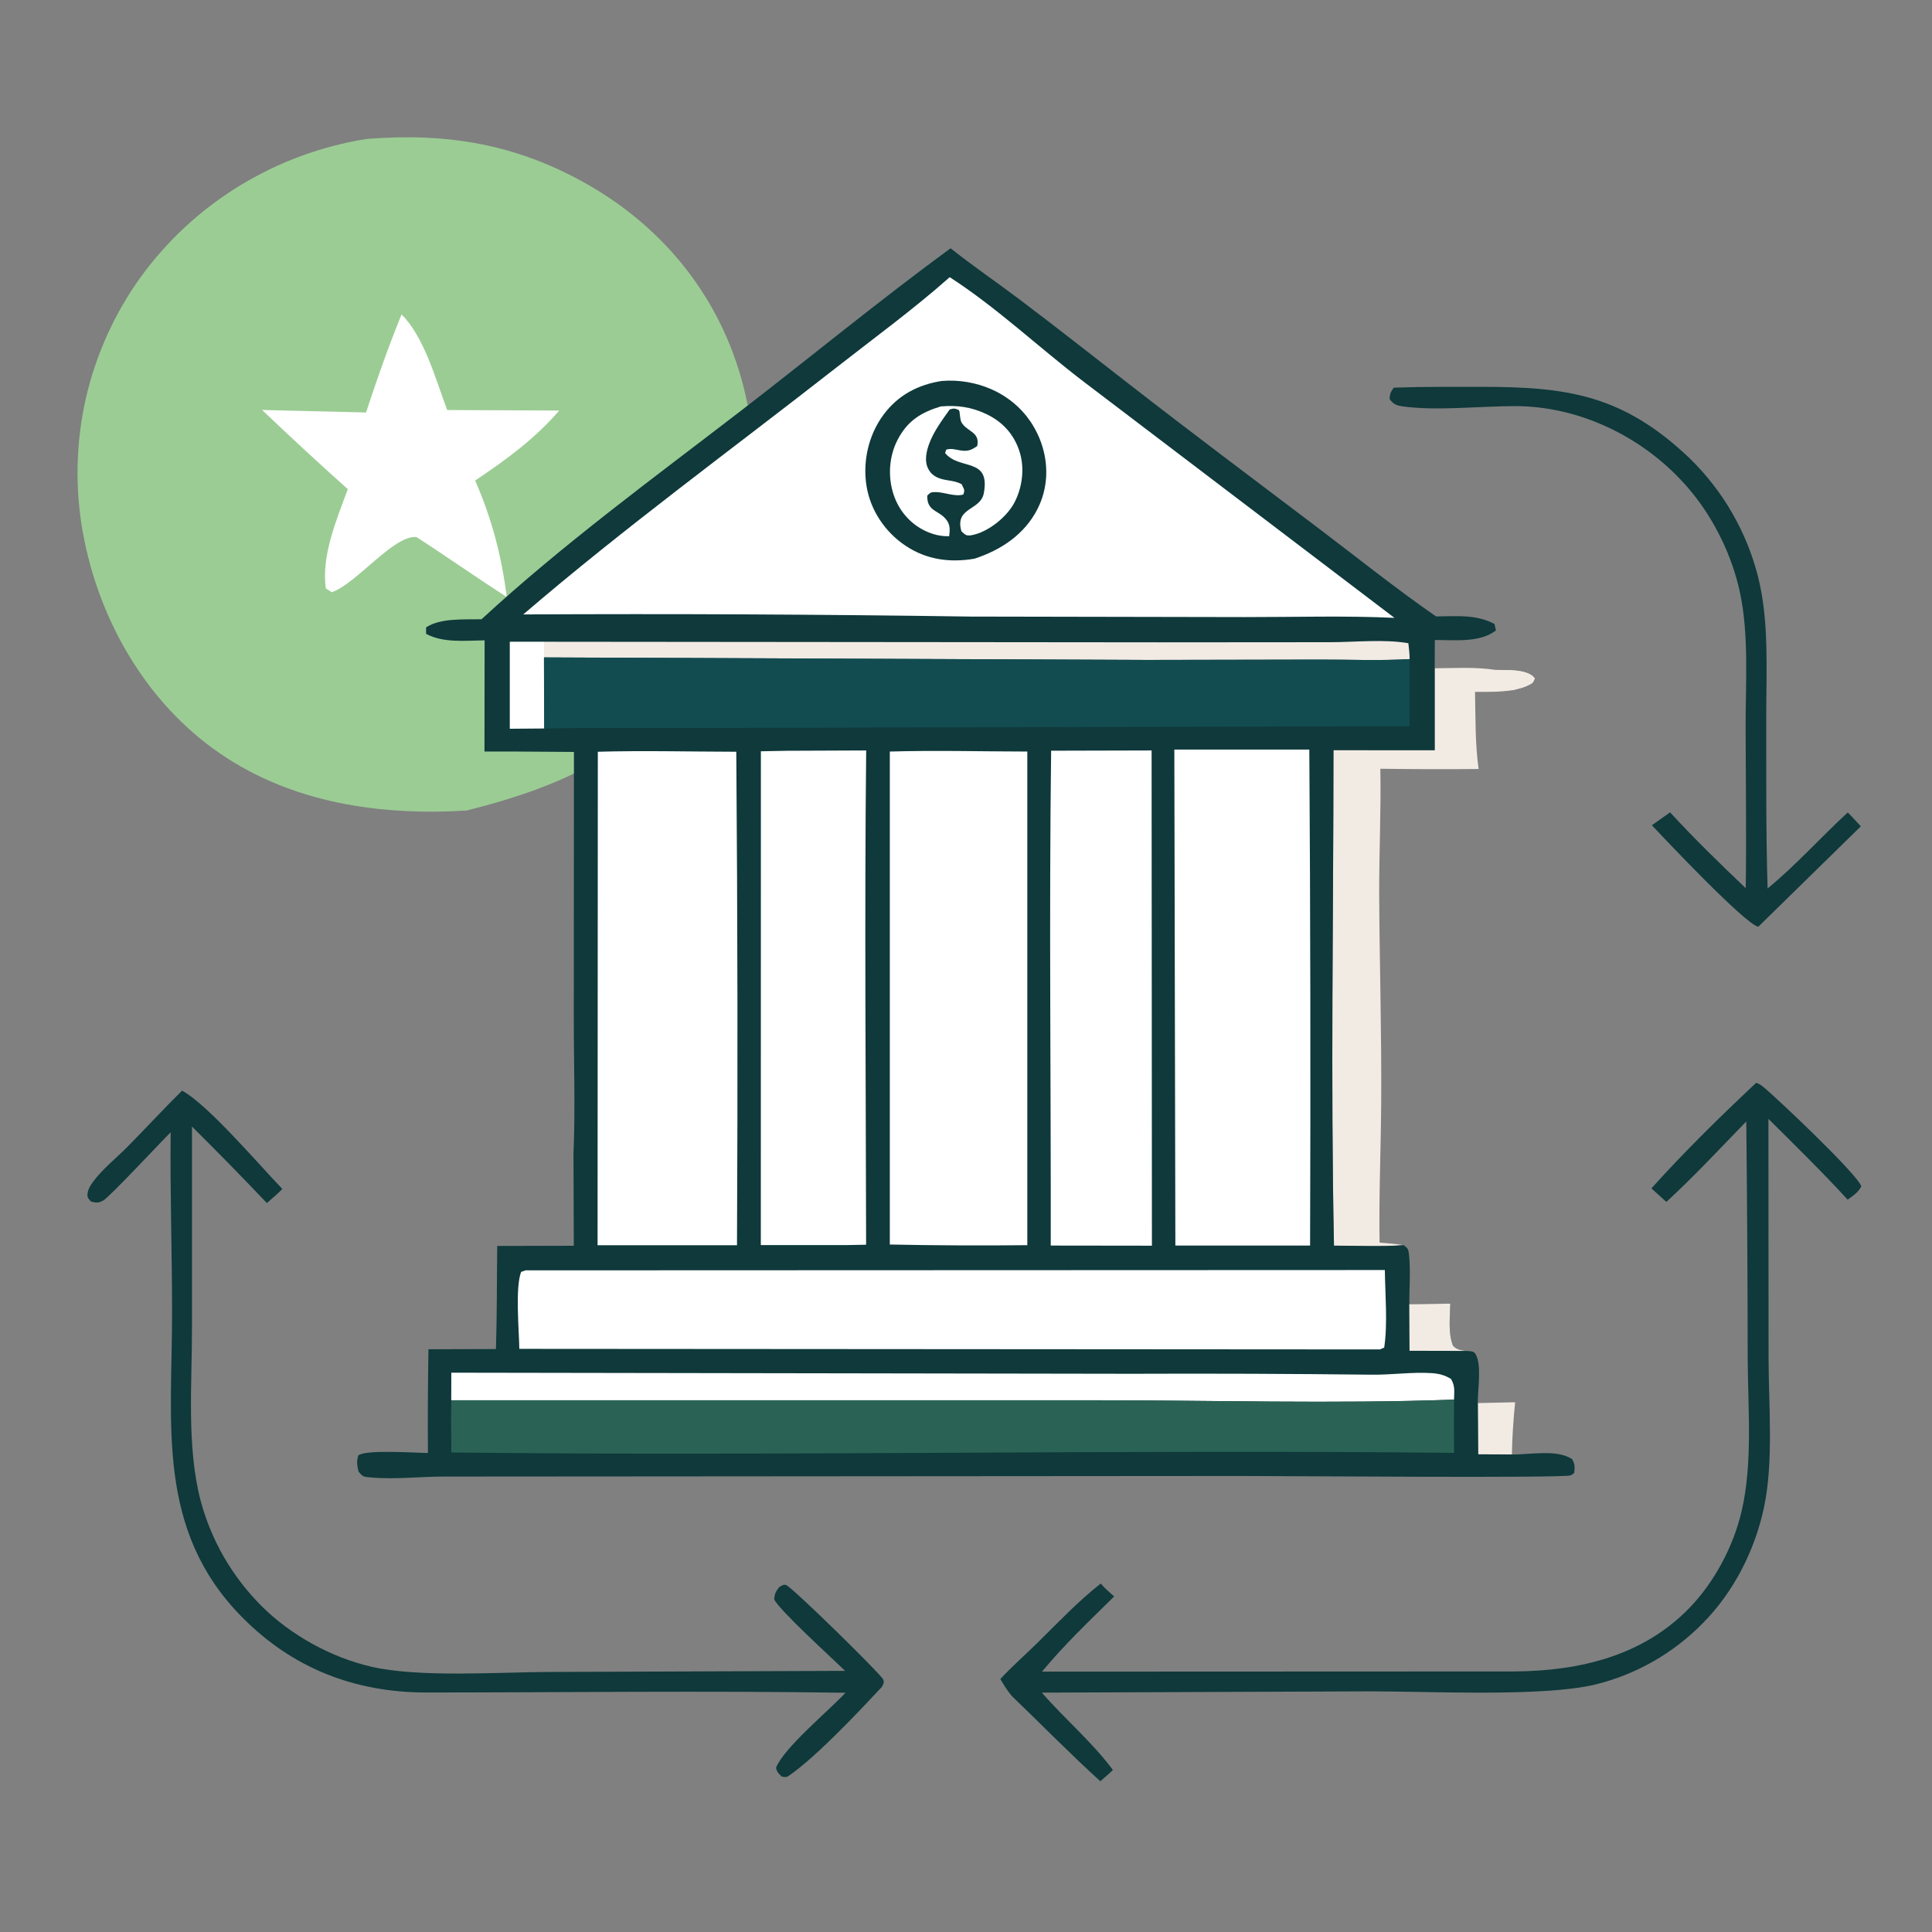 <?xml version="1.0" encoding="UTF-8"?>
<svg xmlns="http://www.w3.org/2000/svg" id="Layer_1" data-name="Layer 1" viewBox="0 0 300 300">
  <rect x="0" y="0" width="300" height="300" fill="#808080" stroke="none"/>
  <defs>
    <style>
      .cls-1 {
        fill: #f2ebe4;
      }

      .cls-2 {
        fill: #124c51;
      }

      .cls-3 {
        fill: #9bcc94;
      }

      .cls-4 {
        fill: #fff;
      }

      .cls-5 {
        fill: #2a6355;
      }

      .cls-6 {
        fill: #0f393b;
      }
    </style>
  </defs>
  <g>
    <path class="cls-6" d="M216.42,60.2l.56-.02c4.33-.15,8.68-.1,13.01-.11,13.46-.01,22.01,1.27,32.29,11.01.65.63,1.28,1.29,1.89,1.96.61.68,1.19,1.37,1.75,2.09.56.72,1.09,1.45,1.6,2.2.51.75.99,1.52,1.44,2.31.45.79.88,1.59,1.28,2.41.4.82.77,1.65,1.11,2.49.34.84.65,1.7.93,2.56.28.86.53,1.74.75,2.62,1.71,6.92,1.22,14.62,1.23,21.72.02,8.83-.06,17.69.21,26.52,4.38-3.58,8.27-7.96,12.45-11.8.7.69,1.35,1.43,2.03,2.15l-15.93,15.6c-2.13-.51-14.19-13.3-16.52-15.76.94-.68,1.88-1.34,2.83-2.01,3.77,4.1,7.72,7.95,11.75,11.78.11-8.28,0-16.57-.02-24.85-.02-6.87.56-14.6-.93-21.3-1.2-5.43-3.83-10.88-7.33-15.2-6.63-8.19-16.99-13.51-27.55-13.51-5.42,0-12.13.77-17.4.05-1-.14-1.5-.34-2.08-1.16.06-.87.15-1.01.64-1.74Z"></path>
    <path class="cls-6" d="M28.3,169.37c4.03,2.2,12.01,11.59,15.54,15.25-.75.78-1.58,1.48-2.4,2.19-3.82-4.02-7.69-7.98-11.63-11.88v31.22c.02,8.71-.86,18.4,1.34,26.87.21.78.44,1.54.7,2.3.26.76.54,1.51.85,2.25.31.74.64,1.47.99,2.19.36.72.73,1.43,1.14,2.12.4.69.83,1.37,1.28,2.04.45.67.92,1.32,1.41,1.95.49.63,1,1.25,1.53,1.85.53.6,1.08,1.18,1.65,1.75,4.5,4.46,10.72,7.88,16.89,9.32,7.46,1.74,19.78.86,27.73.83l45.91-.17c-1.92-1.88-10.16-9.35-11.01-11.1.07-.94.25-1.22.8-1.93.38-.18.64-.46,1.06-.29,1.04.42,14.71,13.84,15.06,14.65.22.52.02.65-.18,1.14-3.75,4-9.92,10.58-14.25,13.67-.58.42-.64.38-1.32.28-.47-.47-.77-.71-.89-1.38,1.29-3.16,8.08-8.74,10.79-11.64-21.7-.33-43.37-.05-65.06-.04-11.11,0-20.78-3.73-28.65-11.71-13.41-13.58-10.84-30.03-10.86-47.33,0-9.32-.32-18.64-.22-27.95-1.46,1.43-9.49,10.07-10.48,10.6-.74.4-1.08.36-1.88.16-.29-.35-.55-.49-.56-.98,0-.78.39-1.43.84-2.05,1.48-2.02,3.64-3.72,5.4-5.5,2.84-2.88,5.58-5.86,8.46-8.7Z"></path>
    <path class="cls-6" d="M272.72,168.15c.38.12.61.26.93.5,1.9,1.49,15.15,14.04,15.36,15.59-.49.95-1.26,1.42-2.11,2.04-3.95-4.32-8.15-8.41-12.3-12.55l.02,37.1c.01,7.3.81,16.22-.73,23.34-1.44,6.66-4.69,13.04-9.5,17.9-.57.58-1.16,1.14-1.77,1.68-.61.54-1.24,1.06-1.88,1.55-.65.5-1.31.97-1.98,1.42-.68.45-1.37.88-2.08,1.28-.71.4-1.43.78-2.16,1.13-.73.35-1.48.68-2.24.98-.76.3-1.52.58-2.3.82-.78.25-1.56.47-2.35.66-8.12,1.92-25.5,1.04-34.79,1.04l-51.06.2c3.56,4.11,7.78,7.63,11.03,12.01-.62.61-1.3,1.17-1.95,1.75-4.69-4.25-9.17-8.84-13.74-13.23-.71-.82-1.23-1.71-1.79-2.64,1.83-1.98,3.92-3.8,5.84-5.7,3.17-3.12,6.24-6.37,9.75-9.13.63.73,1.36,1.36,2.08,2.01-3.92,3.87-7.67,7.41-11.2,11.67l73.46-.03c10.01-.09,19.83-2.39,27.06-9.85,3.89-4.02,6.82-9.53,8.1-14.96,1.79-7.58.98-16.25.96-24.02-.01-12.19-.09-24.38-.22-36.57-4.08,4.19-8.1,8.53-12.41,12.49l-2.32-2.1c5.04-5.61,10.76-11.24,16.28-16.4Z"></path>
  </g>
  <g>
    <path class="cls-3" d="M56.99,21.57c12.53-.99,23.31.83,34.26,7.08,12.06,6.88,20.68,17.76,24.16,31.24,3.73,14.47,1.4,29.23-6.32,42.04-8.65,14.36-20.92,19.96-36.62,23.93-13.39.82-27.05-1.14-38.32-8.87-11.46-7.86-18.83-20.74-21.28-34.29-.16-.86-.29-1.72-.4-2.58-.11-.86-.2-1.73-.27-2.6-.07-.87-.12-1.74-.14-2.61-.03-.87-.03-1.74-.01-2.61.02-.87.06-1.74.12-2.61.06-.87.15-1.74.25-2.6.11-.86.23-1.72.38-2.58.15-.86.32-1.71.51-2.56.19-.85.41-1.69.64-2.53.23-.84.49-1.67.77-2.49.28-.83.57-1.64.89-2.45.32-.81.66-1.61,1.01-2.41.36-.79.74-1.58,1.13-2.35.4-.77.81-1.54,1.25-2.29.44-.75.89-1.5,1.36-2.23.47-.73.96-1.45,1.47-2.15.52-.71,1.05-1.41,1.6-2.1.55-.69,1.12-1.36,1.71-2.02.59-.66,1.19-1.3,1.8-1.93.62-.63,1.25-1.24,1.9-1.84.65-.6,1.31-1.18,1.98-1.74.68-.57,1.36-1.11,2.07-1.64.7-.53,1.42-1.04,2.15-1.54.73-.5,1.47-.97,2.22-1.43.75-.46,1.51-.9,2.29-1.32.77-.42,1.56-.82,2.35-1.21.79-.38,1.6-.75,2.41-1.09.81-.34,1.63-.67,2.46-.97.83-.3,1.66-.59,2.5-.85.84-.26,1.69-.5,2.54-.73.85-.22,1.71-.42,2.57-.6.86-.18,1.73-.34,2.6-.47Z"></path>
    <path class="cls-4" d="M62.36,48.84c3.54,3.49,5.34,10.24,7.08,14.83l17.4.08c-3.89,4.48-8.18,7.58-13.06,10.87,2.6,5.94,4.09,11.67,4.91,18.08-4.72-3.02-9.31-6.27-14.03-9.31-3.53-.33-9.32,7.26-13.14,8.57l-.92-.58c-.74-5.04,1.68-10.75,3.41-15.42-4.5-4.03-8.94-8.13-13.31-12.3l16.14.39c1.68-5.15,3.47-10.2,5.51-15.22Z"></path>
  </g>
  <g>
    <path class="cls-1" d="M229.48,217.87l5.79-.13c-.27,2.71-.46,5.38-.5,8.1l-5.23-.02-.06-7.96Z"></path>
    <path class="cls-1" d="M222.79,103.77c3.11-.02,6.39-.23,9.47.26,1.67.04,4.6-.15,5.87,1.08.07.07.12.16.18.24-.27.74-.36.73-1.04,1.07-.73.37-1.56.54-2.35.74-1.96.31-3.91.28-5.88.27.09,3.97,0,8.04.56,11.98-5.09.05-10.18.03-15.26-.04.12,6.5-.2,13-.18,19.5.05,10.82.39,21.62.31,32.44-.05,7.2-.37,14.44-.25,21.64,1.24.12,2.52.18,3.75.4-3.55.27-7.26.08-10.83.08-.53-25.61-.08-51.32-.08-76.94h15.72s0-12.7,0-12.7Z"></path>
    <path class="cls-1" d="M232.26,104.03c1.67.04,4.6-.15,5.87,1.08.07.07.12.16.18.24-.27.74-.36.73-1.04,1.07-.73.37-1.56.54-2.35.74-.97-.1-1.94-.05-2.91-.02-.96.03-1.56.14-2.41-.42-.51-.79-.58-1.15-.54-2.09.93-.67,2.07-.53,3.2-.6Z"></path>
    <path class="cls-6" d="M147.6,38.55c3.43,2.72,7.07,5.21,10.57,7.84,5.82,4.38,11.54,8.9,17.29,13.36,9.63,7.49,19.36,14.78,29.09,22.14,6.13,4.63,12.12,9.46,18.44,13.83,3.19-.02,6.13-.36,9.07,1.16l.23,1.01c-2.48,1.95-6.52,1.48-9.49,1.49l-.02,4.4v12.71s-15.72-.01-15.72-.01c0,25.62-.45,51.33.08,76.94,3.57,0,7.28.19,10.83-.08.67.55.72.6.82,1.51.27,2.47.03,5.15.05,7.66l6.36-.08c-.03,2.18-.37,4.48.42,6.53.66.67,1.19.67,2.08.81.47.06,1.07-.02,1.36.4,1.1,1.62.37,5.72.41,7.7l.06,7.96,5.23.02c2.83.05,6.94-.86,9.36.72.47.91.41,1.11.32,2.15-.18.12-.34.28-.53.37-1.02.46-45.54.09-51.09.1l-94.8.07-29.06.02c-3.65,0-7.72.47-11.33.14-1.15-.11-1.23-.03-1.96-.92-.22-.99-.32-1.48-.04-2.49,1.1-.97,8.89-.4,10.82-.39-.04-5.37-.01-10.74.08-16.11l10.48-.03c.17-5.33.13-10.68.2-16.01l11.89-.03-.05-14.27c.3-7.03.04-14.18.05-21.23l.02-41.18-8.68-.06h-5.21s.02-17.27.02-17.27c-2.94.04-6.44.44-9.09-1.01v-1c2.26-1.49,5.96-1.2,8.61-1.26,12.66-11.68,26.75-21.96,40.39-32.46,10.84-8.35,21.36-17.04,32.42-25.12Z"></path>
    <path class="cls-1" d="M218.84,202.51l6.36-.08c-.03,2.18-.37,4.48.42,6.53.66.67,1.19.67,2.08.81l-8.83-.02-.04-7.24Z"></path>
    <path class="cls-4" d="M79.15,99.65h5.33s0,2.42,0,2.42l.04,11.05-5.36.04v-13.52Z"></path>
    <path class="cls-1" d="M84.47,99.65l95.52.09,26.55-.02c3.86,0,8.37-.5,12.15.16.1.84.19,1.63.2,2.47-4.61.27-9.33.06-13.95.08l-26.84.05-93.62-.39v-2.43Z"></path>
    <path class="cls-4" d="M70.09,213.15l105.62.17c12.43-.05,24.86,0,37.28.14,3.1.04,6.29-.44,9.36-.24,1.12.08,2.03.32,2.97.91.66,1.16.48,1.88.46,3.2-18.61.68-37.89.09-56.57.1h-99.14s.01-4.28.01-4.28Z"></path>
    <path class="cls-4" d="M163.21,116.57l15.61-.04.05,76.9-15.71-.02c.04-25.6-.27-51.23.06-76.83Z"></path>
    <path class="cls-4" d="M122.26,116.58l12.24-.05c-.27,25.58-.05,51.17-.01,76.75l-3.23.06h-13.12s.01-76.68.01-76.68l4.11-.08Z"></path>
    <path class="cls-5" d="M70.08,217.43h99.14c18.68,0,37.96.59,56.57-.09-.04,2.75-.03,5.51,0,8.26-51.89-.56-103.81.54-155.7-.06-.03-2.7-.1-5.41,0-8.11Z"></path>
    <path class="cls-2" d="M84.47,102.08l93.62.39,26.84-.05c4.62-.01,9.35.2,13.95-.08v10.42s-102.53.26-102.53.26c-10.61.07-21.24-.08-31.85.1l-.04-11.05Z"></path>
    <path class="cls-4" d="M182.35,116.39h20.96c.17,25.68.21,51.35.12,77.02h-20.92s-.16-77.02-.16-77.02Z"></path>
    <path class="cls-4" d="M138.16,116.7c7.09-.21,14.26-.01,21.36,0v76.65c-7.12.08-14.24.04-21.35-.1v-76.56Z"></path>
    <path class="cls-4" d="M81.59,197.26l133.45-.05c.04,3.85.46,8.25-.1,12.04l-.66.29-133.64-.09c-.04-2.9-.66-9.5.28-11.95l.68-.24Z"></path>
    <path class="cls-4" d="M92.83,116.73c7.14-.2,14.35-.01,21.5,0,.2,25.54.24,51.09.11,76.63h-21.65s.04-76.63.04-76.63Z"></path>
    <path class="cls-4" d="M147.47,43.04c7.32,4.72,13.89,10.96,20.83,16.25l48.23,36.65c-7.7-.36-15.52-.11-23.23-.12l-42.61-.08c-23.14-.34-46.29-.45-69.44-.33,15.69-13.47,32.47-25.7,48.75-38.44,5.84-4.57,11.92-9.01,17.47-13.93Z"></path>
    <path class="cls-6" d="M146.32,59.15c.65-.05,1.3-.06,1.95-.03.65.03,1.3.1,1.94.21.64.11,1.28.26,1.9.44.62.19,1.24.41,1.83.67.22.1.44.2.66.31.22.11.43.22.64.34.21.12.42.24.62.37.2.13.41.26.6.4.2.14.39.28.58.43.19.15.38.3.56.46.18.16.36.32.54.49.17.17.34.34.51.52.17.18.33.36.48.54.16.18.31.37.45.57.15.19.29.39.43.59.14.2.27.4.39.61.13.21.25.42.36.63.12.21.23.43.33.65.1.22.2.44.3.66.09.22.18.45.26.68,1.22,3.42,1.1,7.1-.55,10.35-2.01,3.95-5.67,6.37-9.77,7.71-3.81.66-7.46.17-10.72-2.01-3.16-2.11-5.43-5.47-6.05-9.23-.63-3.84.3-7.95,2.61-11.08,2.26-3.07,5.4-4.72,9.12-5.28Z"></path>
    <path class="cls-4" d="M146.09,63.11c2.56-.22,4.74.08,7.1,1.2,2.5,1.2,4.25,3.12,5.11,5.77.83,2.54.47,5.5-.73,7.86-1.17,2.31-4.14,4.71-6.72,5.17-.83.15-1-.11-1.56-.61-1.09-3.76,2.95-3.18,3.47-5.89,1.07-5.68-3.79-3.52-6.01-6.27l.18-.52c.79-.23,1.36-.02,2.14.11,1.18.19,1.7,0,2.67-.67.48-2.24-1.6-2.19-2.45-3.69-.19-.34-.24-1.28-.31-1.71l-.14-.22c-.66-.25-.69-.25-1.37-.06-1.15,1.61-2.47,3.4-3.16,5.25-.47,1.25-.83,2.83-.12,4.07.7,1.22,1.84,1.5,3.11,1.7.76.12,1.32.22,2.02.58.32.75.57.82.26,1.61-1.32.38-2.91-.37-4.29-.38-.75,0-.81.06-1.31.55-.05,2.56,1.86,2.2,3.04,3.84.57.79.46,1.57.37,2.46-1.31.04-2.54-.26-3.73-.83-2.38-1.14-4.1-3.18-4.92-5.68-.9-2.75-.69-5.94.66-8.5,1.53-2.92,3.64-4.22,6.7-5.15Z"></path>
  </g>
</svg>
